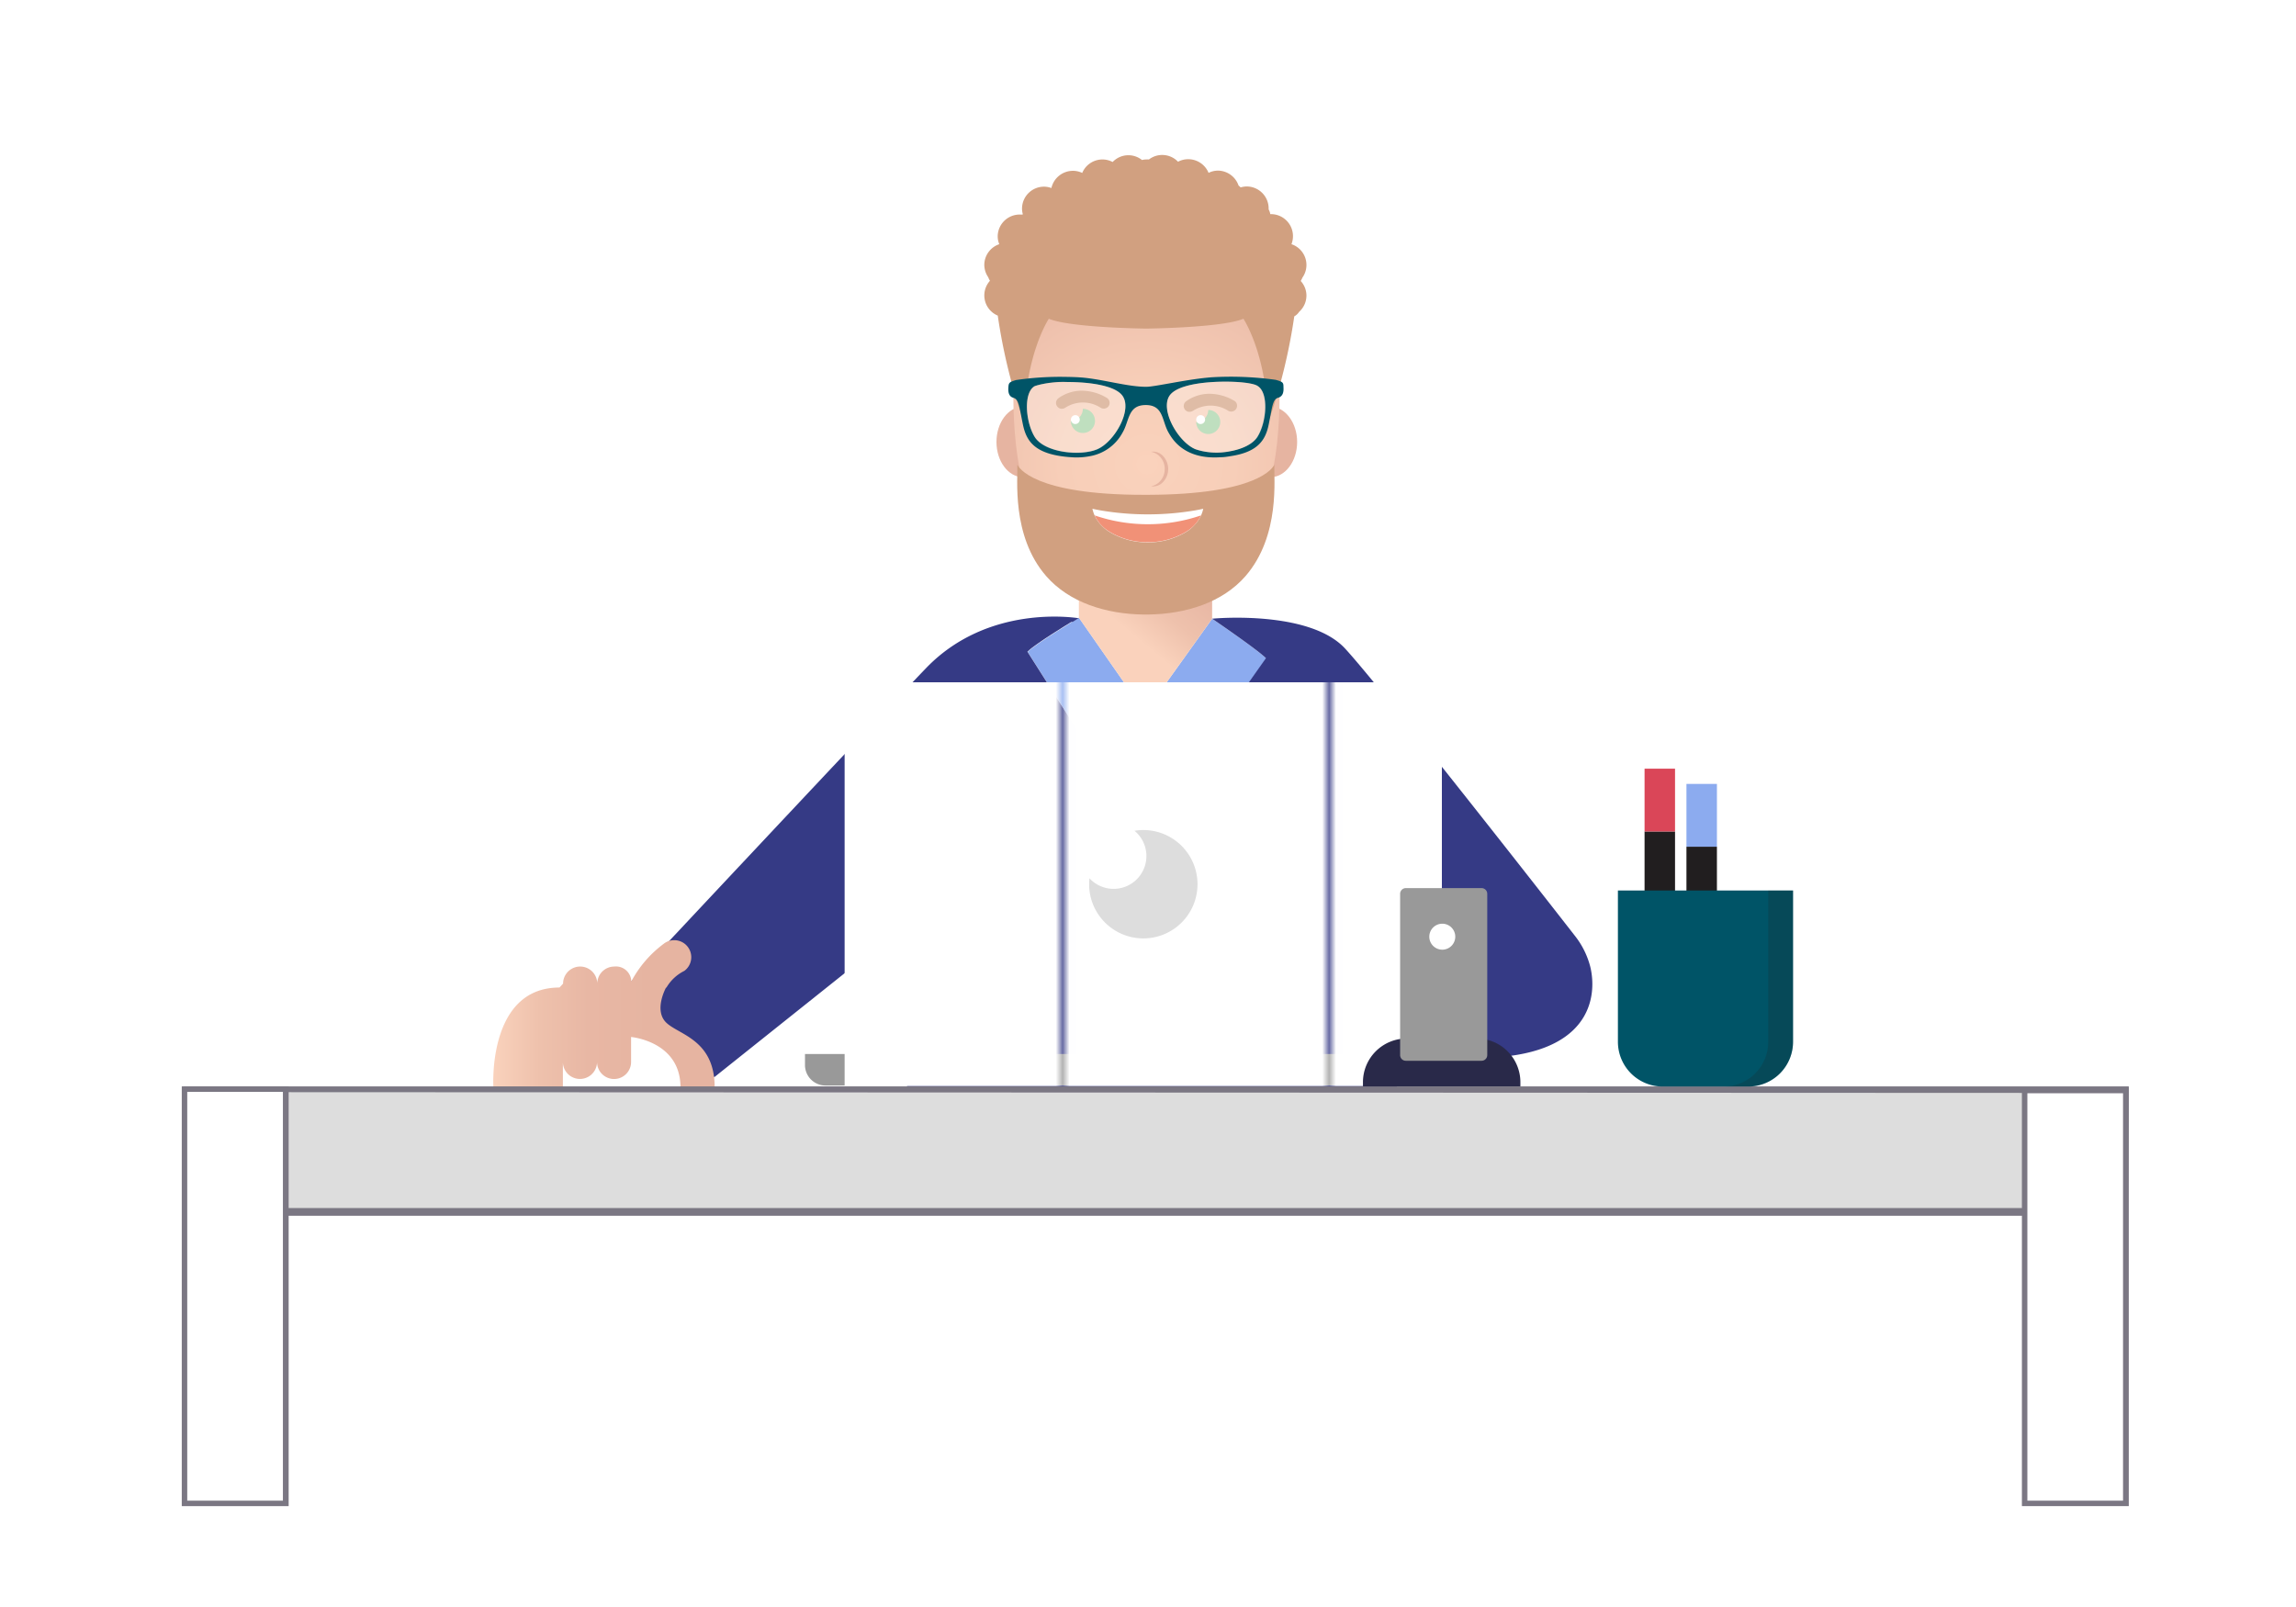 <?xml version="1.0" encoding="utf-8"?>
<svg id="master-artboard" viewBox="0 0 335.99 235.19" xmlns="http://www.w3.org/2000/svg" width="335.99px" height="235.19px" xmlns:xlink="http://www.w3.org/1999/xlink"><defs><radialGradient id="Névtelen_színátmenet_17" cx="165.58" cy="67.95" r="31.75" gradientTransform="translate(-10.95) scale(1.08 1)" gradientUnits="userSpaceOnUse"><stop offset="0" stop-color="#fad2bc"/><stop offset="0.37" stop-color="#f7ceb8"/><stop offset="0.73" stop-color="#efc2ae"/><stop offset="1" stop-color="#e6b4a1"/></radialGradient><linearGradient id="Névtelen_színátmenet_12" x1="164.27" y1="91.63" x2="180.9" y2="71.72" gradientUnits="userSpaceOnUse"><stop offset="0" stop-color="#fad2bc"/><stop offset="0.01" stop-color="#f9d1bb"/><stop offset="0.21" stop-color="#eec1ac"/><stop offset="0.43" stop-color="#e8b7a4"/><stop offset="0.72" stop-color="#e6b4a1"/></linearGradient><pattern id="Új_mintázatos_színtár_1" data-name="Új mintázatos színtár 1" width="38.25" height="55" patternUnits="userSpaceOnUse" viewBox="0 0 38.24 55"><path d="M 0 0 H 38.25 V 55 H 0 V 0 Z" class="cls-1" style="fill: none;"/><path d="M 0 0 H 38.25 V 55 H 0 V 0 Z" class="cls-2" style="fill: rgb(255, 255, 255);"/></pattern><linearGradient id="Névtelen_színátmenet_12-2" x1="72.18" y1="149.61" x2="104.58" y2="149.61" xlink:href="#Névtelen_színátmenet_12"/></defs><title>eezy_24</title><g id="Layer" transform="matrix(1, 0, 0, 1, -2.842170943040401e-14, 0)" style="isolation: isolate;"><path class="cls-8" d="M186,59.52V69.84c2.11-.06,3.82-2.34,3.82-5.16S188.08,59.58,186,59.52Z" style="fill: rgb(230, 180, 161); fill-rule: evenodd;"/><path class="cls-8" d="M149.64,59.52V69.84c-2.11-.06-3.82-2.34-3.82-5.16S147.53,59.58,149.64,59.52Z" style="fill: rgb(230, 180, 161); fill-rule: evenodd;"/><path class="cls-9" d="M187.26,57.69c0-22.08-8.72-27.21-19.49-27.21h0c-10.76,0-19.48,5.47-19.48,27.21h0c0,22.09,8.72,27.22,19.48,27.22h0c10.76,0,19.48-5.47,19.48-27.22Z" style="fill: url('#Névtelen_színátmenet_17');"/><path class="cls-10" d="M168.43,66.12a2,2,0,0,1,1.74.59,2.79,2.79,0,0,1,0,3.87,2,2,0,0,1-1.74.59,2.42,2.42,0,0,0,1.46-.89,2.64,2.64,0,0,0,.55-1.64,2.59,2.59,0,0,0-.55-1.63A2.38,2.38,0,0,0,168.43,66.12Z" style="fill: rgb(230, 180, 161);"/><path class="cls-11" d="M176.81,60h0a1.76,1.76,0,0,1-1.76,1.76h0A1.76,1.76,0,1,0,176.81,60Z" style="fill: rgb(164, 209, 164);"/><path class="cls-11" d="M158.46,59.84h0a1.76,1.76,0,0,1-1.76,1.76h0a1.77,1.77,0,1,0,1.76-1.77Z" style="fill: rgb(164, 209, 164);"/><path class="cls-12" d="M162,58.25h0a7.22,7.22,0,0,0-3.68-1.07,5.87,5.87,0,0,0-3.42,1.09.9.9,0,0,0-.35.56.82.82,0,0,0,.15.64.84.84,0,0,0,.55.35h.15a.84.84,0,0,0,.49-.15,4.77,4.77,0,0,1,5.17,0,.88.88,0,0,0,1.19-.25A.86.86,0,0,0,162,58.25Z" style="fill: rgb(209, 160, 128);"/><path class="cls-12" d="M180.69,58.7A7.24,7.24,0,0,0,177,57.63a5.86,5.86,0,0,0-3.41,1.09.84.84,0,0,0-.35.56.86.86,0,0,0,.14.64.84.84,0,0,0,.56.35h.14a.89.89,0,0,0,.5-.15,4.78,4.78,0,0,1,5.16,0,.86.86,0,0,0,.95-1.43Z" style="fill: rgb(209, 160, 128);"/><path d="M 158.01 61.41 A 0.65 0.65 0 0 1 157.36 62.06 A 0.65 0.65 0 0 1 156.71 61.41 A 0.65 0.65 0 0 1 157.36 60.76 A 0.65 0.65 0 0 1 158.01 61.41 Z" class="cls-2" style="fill: rgb(255, 255, 255);"/><path d="M 176.35 61.41 A 0.65 0.65 0 0 1 175.7 62.06 A 0.65 0.65 0 0 1 175.05 61.41 A 0.65 0.65 0 0 1 175.7 60.76 A 0.65 0.65 0 0 1 176.35 61.41 Z" class="cls-2" style="fill: rgb(255, 255, 255);"/><path class="cls-13" d="M185.29,96.37c-1.11-1.18-7.91-5.81-7.91-5.81l-9.82,13.73-9.67-13.88s-6.39,3.84-7.5,5l10.92,17.2,6.25-5.17,6.25,5.17Z" style="fill: rgb(140, 171, 239);"/><path class="cls-14" d="M232.72,141.5a12.23,12.23,0,0,0-2.3-4.6c-5-6.42-28.72-36.74-33.6-42s-17.34-4.55-19.44-4.35h0s5.18,3.53,7.23,5.21h0l.37.31,0,0a3.49,3.49,0,0,1,.27.26l-11.31,16h0l-.17.25-6.25-5.17-6.16,5.1h0l-.09.07-10.92-17.2.27-.24a.73.73,0,0,1,.09-.08l.28-.23.11-.08.35-.26.14-.1.39-.28.14-.09c.15-.11.29-.21.45-.31l.14-.1.48-.32.16-.1.5-.33.1-.06.56-.36,0,0,.58-.36.09-.06.52-.33.11-.07.43-.26.19-.12.32-.2L157,91l.29-.18.13-.08.18-.12.11-.06.11-.07.07,0c-.46-.08-13.27-2.15-22.35,7.27-8.17,8.5-40.17,42.69-47.42,50.43a6.71,6.71,0,0,0-1.84,5.5c.3,2,1.57,3.92,5.44,3.92h12.86l28.15-22.46v24.63l71.67-.18v-4.77h11.91C232.87,154.76,233.77,145.84,232.72,141.5Z" style="fill: rgb(53, 58, 133);"/><path class="cls-15" d="M167.88,84.91h0a20.1,20.1,0,0,1-10-2.24v7.74l9.68,13.88,9.82-13.73v-7.7A20.19,20.19,0,0,1,167.88,84.91Z" style="fill-rule: evenodd; fill: url('#Névtelen_színátmenet_12');"/><path class="cls-16" d="M117.8,154.26v1.52a3,3,0,0,0,3,3.09h92.55a3,3,0,0,0,3-3.09v-1.52Z" style="fill: rgb(153, 153, 153);"/><path class="cls-17" d="M208,99.86h-81.4a3,3,0,0,0-3,3.09v56H211V103A3,3,0,0,0,208,99.86Z" style="fill: url('#Új_mintázatos_színtár_1');"/><path class="cls-2" d="M104.19,159a16.2,16.2,0,0,0-30.7,0Z" style="fill: rgb(255, 255, 255);"/><path class="cls-18" d="M97.47,144.53s-1.83,3.29,0,5.11,7.11,2.47,7.11,9.49a2.49,2.49,0,1,1-5,0c0-6.74-7.23-7.36-7.23-7.36v3.64a2.53,2.53,0,0,1-.15.87,2.49,2.49,0,0,1-4.83-.87,2.5,2.5,0,0,1-5,0v3.72H72.2s-.91-14.6,9.67-14.6l.53-.57a2.5,2.5,0,1,1,5,0,2.5,2.5,0,0,1,2.49-2.5,2.24,2.24,0,0,1,2.49,2.18,16.6,16.6,0,0,1,4.73-5.5h0a2.45,2.45,0,0,1,1.55-.54,2.49,2.49,0,0,1,1.49,4.49h0a6.27,6.27,0,0,0-2.64,2.47" style="fill: url('#Névtelen_színátmenet_12-2');"/><path class="cls-12" d="M190.59,40.63a3.2,3.2,0,0,0-1.6-4.89,3.3,3.3,0,0,0,.22-1.18A3.22,3.22,0,0,0,186,31.34h-.11a2,2,0,0,0-.24-.69c0-.05,0-.09,0-.14a3.22,3.22,0,0,0-3.22-3.22,3.18,3.18,0,0,0-.88.14,1.93,1.93,0,0,0-.3-.27,3.23,3.23,0,0,0-3-2.19,3.09,3.09,0,0,0-1.39.33,3.22,3.22,0,0,0-3-2,3.17,3.17,0,0,0-1.47.37,3.2,3.2,0,0,0-4.26-.33,3,3,0,0,0-.43,0,2.25,2.25,0,0,0-.58.08,3.18,3.18,0,0,0-4.3.29,3.2,3.2,0,0,0-4.45,1.6A3.09,3.09,0,0,0,157,25a3.23,3.23,0,0,0-3.14,2.52,3.19,3.19,0,0,0-1.08-.2,3.22,3.22,0,0,0-3.22,3.22,3,3,0,0,0,.1.74l0,.12c-.13,0-.25,0-.39,0A3.22,3.22,0,0,0,146,34.56a3.1,3.1,0,0,0,.23,1.18,3.21,3.21,0,0,0-2.19,3,3.24,3.24,0,0,0,.58,1.84,2,2,0,0,0,.25.51,3.2,3.2,0,0,0,1.14,5.1,83.21,83.21,0,0,0,3.91,15.83c0-10,3.56-15.37,3.56-15.37,3.18,1.33,14.24,1.44,14.24,1.44s11.07-.11,14.24-1.44c0,0,3.56,5.34,3.56,15.37A83.31,83.31,0,0,0,189.4,46.3a2,2,0,0,0,.71-.66,3.2,3.2,0,0,0,1.07-2.38,3.17,3.17,0,0,0-.84-2.14A2.52,2.52,0,0,0,190.59,40.63Z" style="fill: rgb(209, 160, 128);"/><path class="cls-12" d="M186.49,68c-.19.44-2.41,4.37-18.51,4.42h-.6c-16.1,0-18.31-4-18.51-4.42.11,1.89-.93,10.41,4.23,16.32,3.36,3.85,8.71,5.55,14.28,5.62h.6c5.58-.07,10.93-1.77,14.28-5.62C187.42,78.38,186.38,69.86,186.49,68Z" style="fill: rgb(209, 160, 128);"/><path class="cls-28" d="M187.82,56.67c0-.7-.08-.78-1.14-1.08a47.7,47.7,0,0,0-9.44-.37l-.53.05c-3.4.32-7.84,1.36-9,1.34-2.78,0-6.49-1.15-9.57-1.37-.66-.05-1.39-.07-2.13-.08a44.37,44.37,0,0,0-7.32.46c-1,.3-1.08.38-1.13,1.09s.09,1.32.71,1.5c.85.25.86,1.2,1.42,3.92.52,2.48,1.76,4.44,7.09,4.79a10.23,10.23,0,0,0,2.74-.16,6.75,6.75,0,0,0,4.77-3.48c1-1.71.74-4,3.38-4s2.34,2.35,3.35,4.06c.57,1,2.33,3.93,7.56,3.58.56,0,1.08-.09,1.56-.17,4-.61,5.07-2.41,5.52-4.63.55-2.72.56-3.67,1.41-3.92C187.73,58,187.87,57.38,187.82,56.67Zm-27.27,9.08a5.56,5.56,0,0,1-1.19.34c-2.7.52-6.7-.19-7.93-2.13-1.36-2.16-1.71-6.55,0-7.46a14.41,14.41,0,0,1,4.81-.59c3.11,0,6.71.48,7.9,1.87C165.88,59.78,163.15,64.66,160.55,65.75ZM184,63.93c-.69,1.11-2.29,1.82-4,2.12a9.81,9.81,0,0,1-5.08-.31c-2.6-1.09-5.34-6-3.65-8,.91-1.07,3.24-1.6,5.68-1.79,3-.24,6.17,0,7,.49C185.7,57.38,185.36,61.76,184,63.93Z" style="fill: rgb(0, 84, 103); fill-rule: evenodd;"/><path class="cls-29" d="M184,56.47c1.75.91,1.41,5.29.05,7.46s-6.59,2.85-9.11,1.81-5.34-6-3.65-8c2-2.38,11.15-2.11,12.71-1.3ZM151.43,64c1.42,2.25,6.6,2.84,9.12,1.79s5.33-6,3.63-8c-2-2.38-11.15-2.09-12.71-1.28C149.72,57.41,150.07,61.8,151.43,64Z" style="fill: rgb(255, 255, 255); fill-rule: evenodd; opacity: 0.3;"/><path class="cls-2" d="M174.88,74.7a41.45,41.45,0,0,1-13.82,0c-.77-.14-1.2-.24-1.2-.24a5,5,0,0,0,.33,1,4.42,4.42,0,0,0,.44.76c.05.08.11.15.16.22a4.81,4.81,0,0,0,.42.48l.19.19a5.33,5.33,0,0,0,.68.56,10.57,10.57,0,0,0,5.74,1.71h.29a10.61,10.61,0,0,0,5.75-1.71,6.13,6.13,0,0,0,.68-.56l.18-.19a4.81,4.81,0,0,0,.42-.48,1.84,1.84,0,0,0,.17-.22,6.28,6.28,0,0,0,.44-.76,5,5,0,0,0,.33-1S175.65,74.56,174.88,74.7Z" style="fill: rgb(255, 255, 255);"/><path class="cls-30" d="M168.31,76.72h-.69a23.87,23.87,0,0,1-7.43-1.29,5.47,5.47,0,0,0,1.89,2.21,10.57,10.57,0,0,0,5.74,1.71h.29a10.61,10.61,0,0,0,5.75-1.71,5.47,5.47,0,0,0,1.89-2.21A23.93,23.93,0,0,1,168.31,76.72Z" style="fill: rgb(241, 145, 119);"/><path d="M 27.41 159.56 H 310.79 V 177.37 H 27.41 V 159.56 Z" class="cls-32" style="fill: rgb(221, 221, 221);"/><path class="cls-23" d="M311.36,177.93H26.85V159H311.52ZM28,176.8H310.22l.5-16.84L28,159.84Z" style="fill: rgb(123, 119, 131);"/><path d="M 296.28 159.56 H 311.12 V 220.03 H 296.28 V 159.56 Z" class="cls-2" style="fill: rgb(255, 255, 255);"/><path class="cls-23" d="M311.52,220.43H295.88V159.15h15.64Zm-14.84-.8h14V160h-14Z" style="fill: rgb(123, 119, 131);"/><path d="M 27 159.39 H 41.84 V 220.03 H 27 V 159.39 Z" class="cls-2" style="fill: rgb(255, 255, 255);"/><path class="cls-23" d="M42.24,220.43H26.6V159H42.24Zm-14.84-.8h14V159.8h-14Z" style="fill: rgb(123, 119, 131);"/><path d="M 240.66 121.69 H 245.12 V 149.54 H 240.66 V 121.69 Z" class="cls-35" style="fill: rgb(33, 30, 31);"/><path d="M 240.66 112.5 H 245.12 V 121.69 H 240.66 V 112.5 Z" class="cls-25" style="fill: rgb(218, 70, 88);"/><path d="M 246.79 123.92 H 251.25 V 151.77 H 246.79 V 123.92 Z" class="cls-35" style="fill: rgb(33, 30, 31);"/><path d="M 246.79 114.73 H 251.25 V 123.92 H 246.79 V 114.73 Z" class="cls-13" style="fill: rgb(140, 171, 239);"/><path class="cls-5" d="M236.76,130.33h25.63v22.14a6.55,6.55,0,0,1-6.55,6.55H243.31a6.55,6.55,0,0,1-6.55-6.55V130.33Z" style="fill: rgb(0, 84, 103);"/><path class="cls-37" d="M258.76,130.33v22.14a6.54,6.54,0,0,1-6.54,6.55h3.62a6.55,6.55,0,0,0,6.55-6.55V130.33Z" style="opacity: 0.2; fill: rgb(33, 30, 31);"/><path class="cls-31" d="M222.49,159v-.63a6.4,6.4,0,0,0-6.38-6.38H205.83a6.4,6.4,0,0,0-6.38,6.38V159Z" style="fill: rgb(41, 41, 73);"/><path d="M 205.72 129.98 H 216.81 A 0.83 0.83 0 0 1 217.64 130.81 V 154.42 A 0.83 0.83 0 0 1 216.81 155.25 H 205.72 A 0.83 0.83 0 0 1 204.89 154.42 V 130.81 A 0.83 0.83 0 0 1 205.72 129.98 Z" class="cls-16" style="fill: rgb(153, 153, 153);"/><path d="M 212.96 137.09 A 1.9 1.9 0 0 1 211.06 138.99 A 1.9 1.9 0 0 1 209.16 137.09 A 1.9 1.9 0 0 1 211.06 135.19 A 1.9 1.9 0 0 1 212.96 137.09 Z" class="cls-2" style="fill: rgb(255, 255, 255);"/><path class="cls-32" d="M167.31,121.48a7.83,7.83,0,0,0-1.29.11,4.8,4.8,0,1,1-6.59,6.95,8.46,8.46,0,0,0-.05.87,7.93,7.93,0,1,0,7.93-7.93Z" style="fill: rgb(221, 221, 221);"/></g></svg>